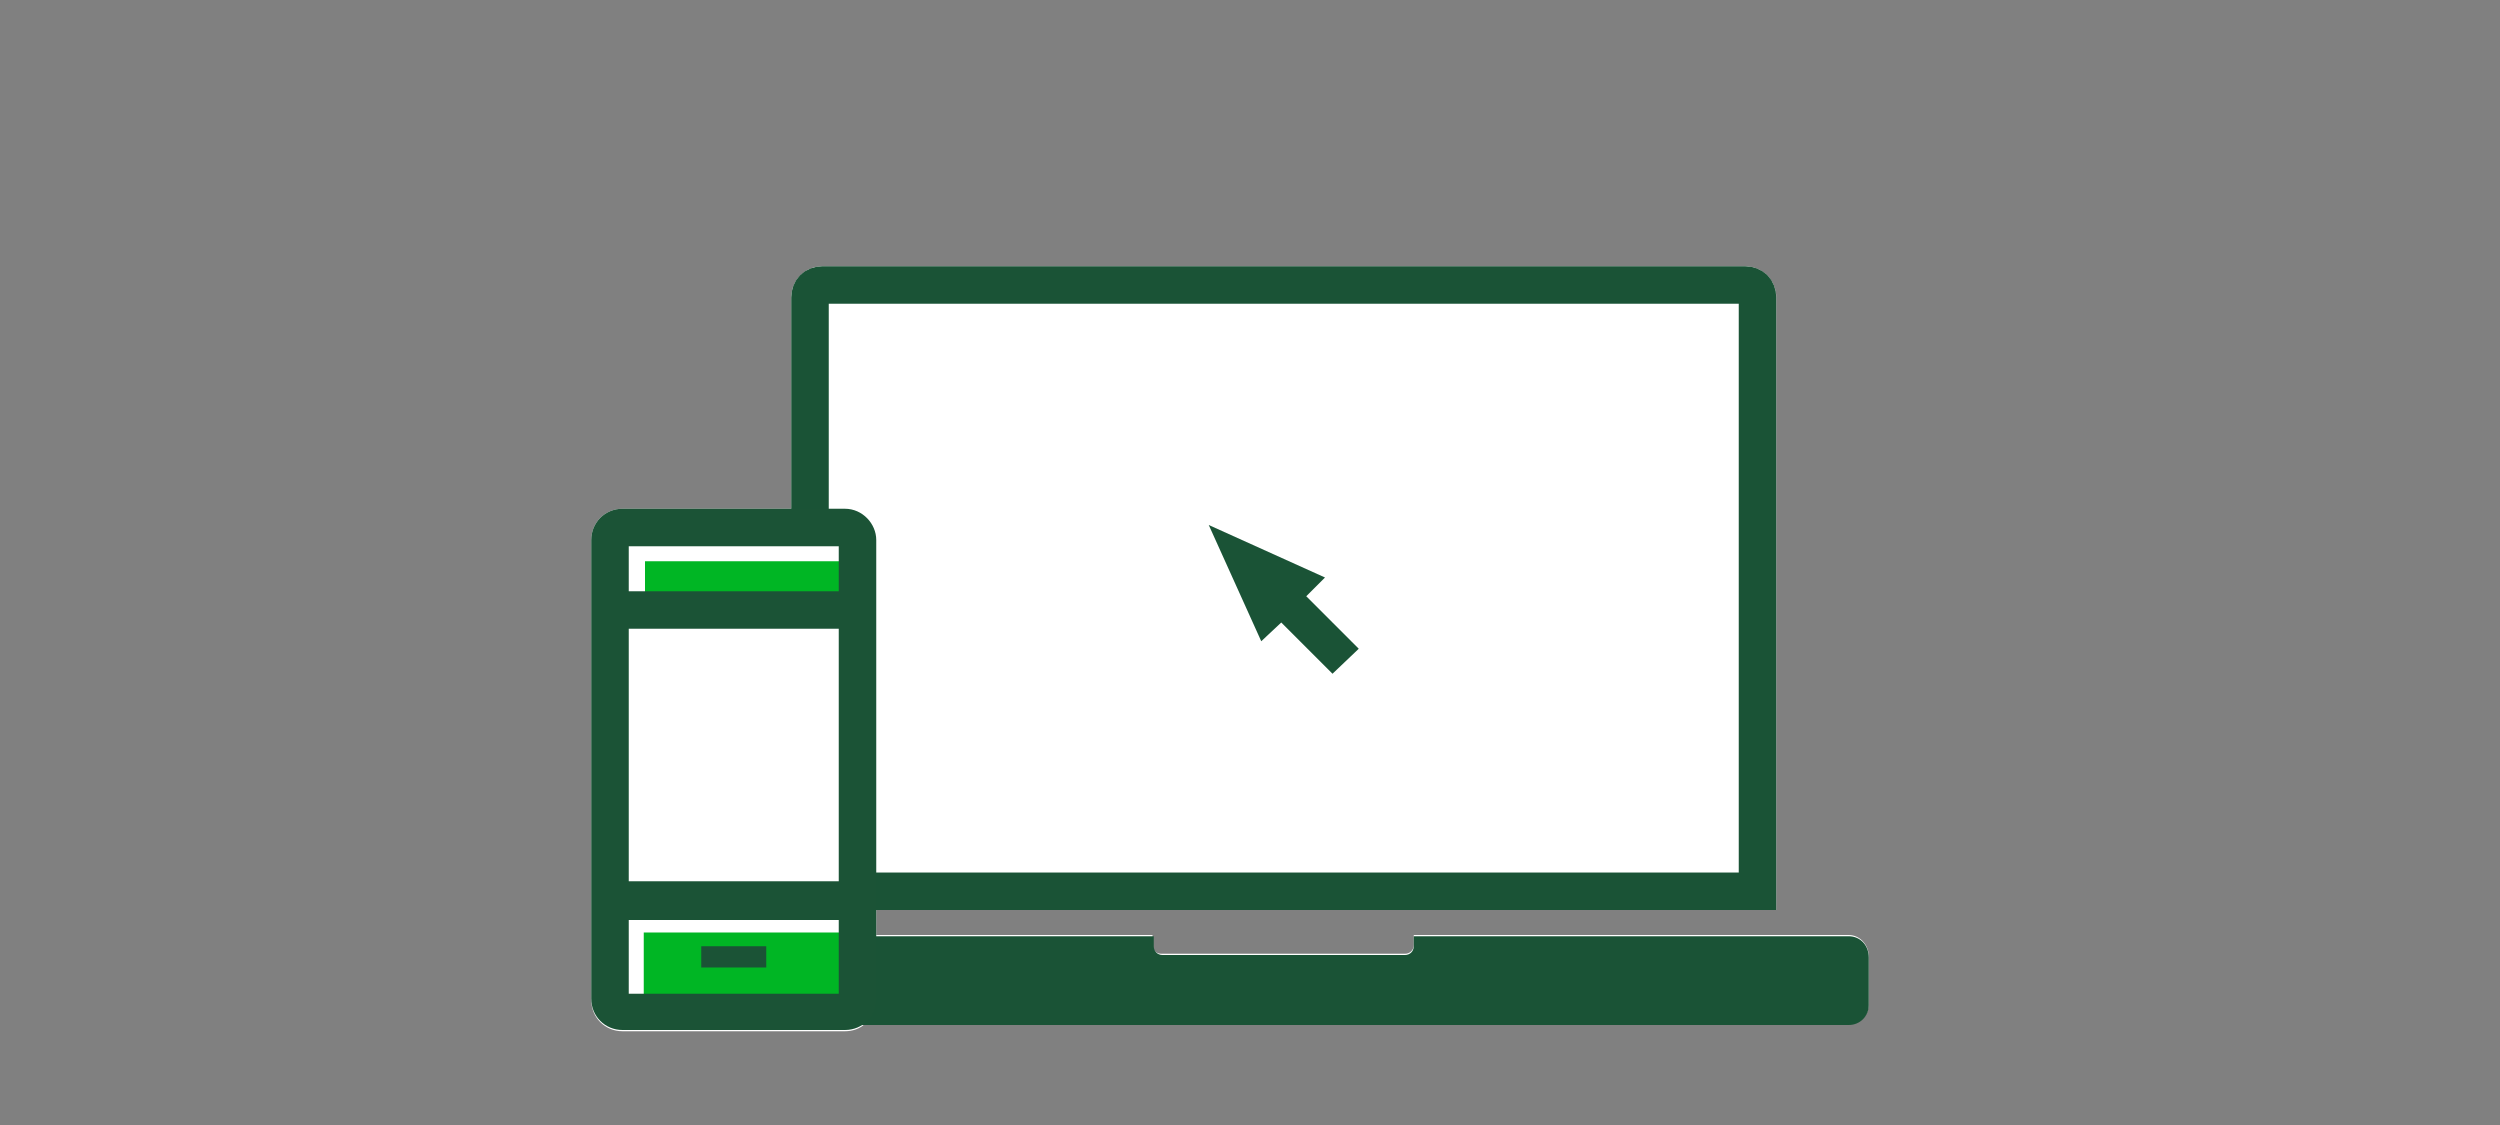 <?xml version="1.0" encoding="utf-8"?>
<!-- Generator: Adobe Illustrator 27.1.1, SVG Export Plug-In . SVG Version: 6.00 Build 0)  -->
<svg version="1.1" id="Layer_1" xmlns="http://www.w3.org/2000/svg" xmlns:xlink="http://www.w3.org/1999/xlink" x="0px" y="0px"
	 viewBox="0 0 200 90" style="enable-background:new 0 0 200 90;" xml:space="preserve">
<rect x="0" y="0" width="200" height="90" fill="#808080" stroke="none"/>
<style type="text/css">
	.st0{fill:#FFFFFF;}
	.st1{fill:none;stroke:#1A5336;stroke-width:3;stroke-linecap:square;stroke-miterlimit:10;}
	.st2{fill:#1A5336;}
	.st3{fill:#00B624;}
	.st4{fill:#1B5336;}
</style>
<g id="FLT_ART_WORKS">
	<path class="st0" d="M149.5,76.5v3.8c0,0.9-0.7,1.6-1.6,1.6l0,0H69.2c-0.4,0.4-1,0.6-1.6,0.6H49.8c-1.4,0-2.5-1.1-2.5-2.5V43.2
		c0-1.4,1.1-2.5,2.5-2.5h13.5V23.8c0-1.4,1.1-2.5,2.5-2.5h73.8c1.4,0,2.5,1.1,2.5,2.5v49h-72v2h22.1v0.8c0,0.4,0.3,0.7,0.7,0.7h19.5
		c0.4,0,0.7-0.3,0.7-0.7v-0.8h34.8C148.8,74.8,149.5,75.6,149.5,76.5C149.5,76.4,149.5,76.5,149.5,76.5z"/>
	<path class="st1" d="M64.8,42V23.8c0-0.6,0.4-1,1-1h73.8c0.6,0,1,0.4,1,1v47.5H68.8"/>
	<path class="st2" d="M147.9,74.9h-34.8v0.8c0,0.4-0.3,0.7-0.7,0.7l0,0H93c-0.4,0-0.7-0.3-0.7-0.7c0,0,0,0,0,0v-0.8H57.6
		c-0.9,0-1.7,0.8-1.7,1.7l0,0v3.7c0,0.9,0.8,1.7,1.7,1.7l0,0h90.3c0.9,0,1.6-0.7,1.6-1.6v-3.8C149.5,75.6,148.8,74.9,147.9,74.9
		L147.9,74.9z"/>
	<rect x="51.6" y="44.9" class="st3" width="17.2" height="3.1"/>
	<rect x="51.5" y="74.6" class="st3" width="17.2" height="5.5"/>
	<path class="st4" d="M67.6,40.7H49.8c-1.4,0-2.5,1.1-2.5,2.5v36.7c0,1.4,1.1,2.5,2.5,2.5h17.8c1.4,0,2.5-1.1,2.5-2.5V43.2
		C70.1,41.9,69,40.7,67.6,40.7z M67.1,43.7v3.6H50.3v-3.6H67.1z M67.1,50.3v20.2H50.3V50.3H67.1z M50.3,79.5v-5.9h16.8v5.9H50.3z"/>
	<rect x="56.1" y="75.7" class="st4" width="5.2" height="1.7"/>
	<polygon class="st2" points="106,46.2 96.7,42 100.9,51.3 102.5,49.8 106.6,53.9 108.7,51.9 104.5,47.7 	"/>
</g>
</svg>
